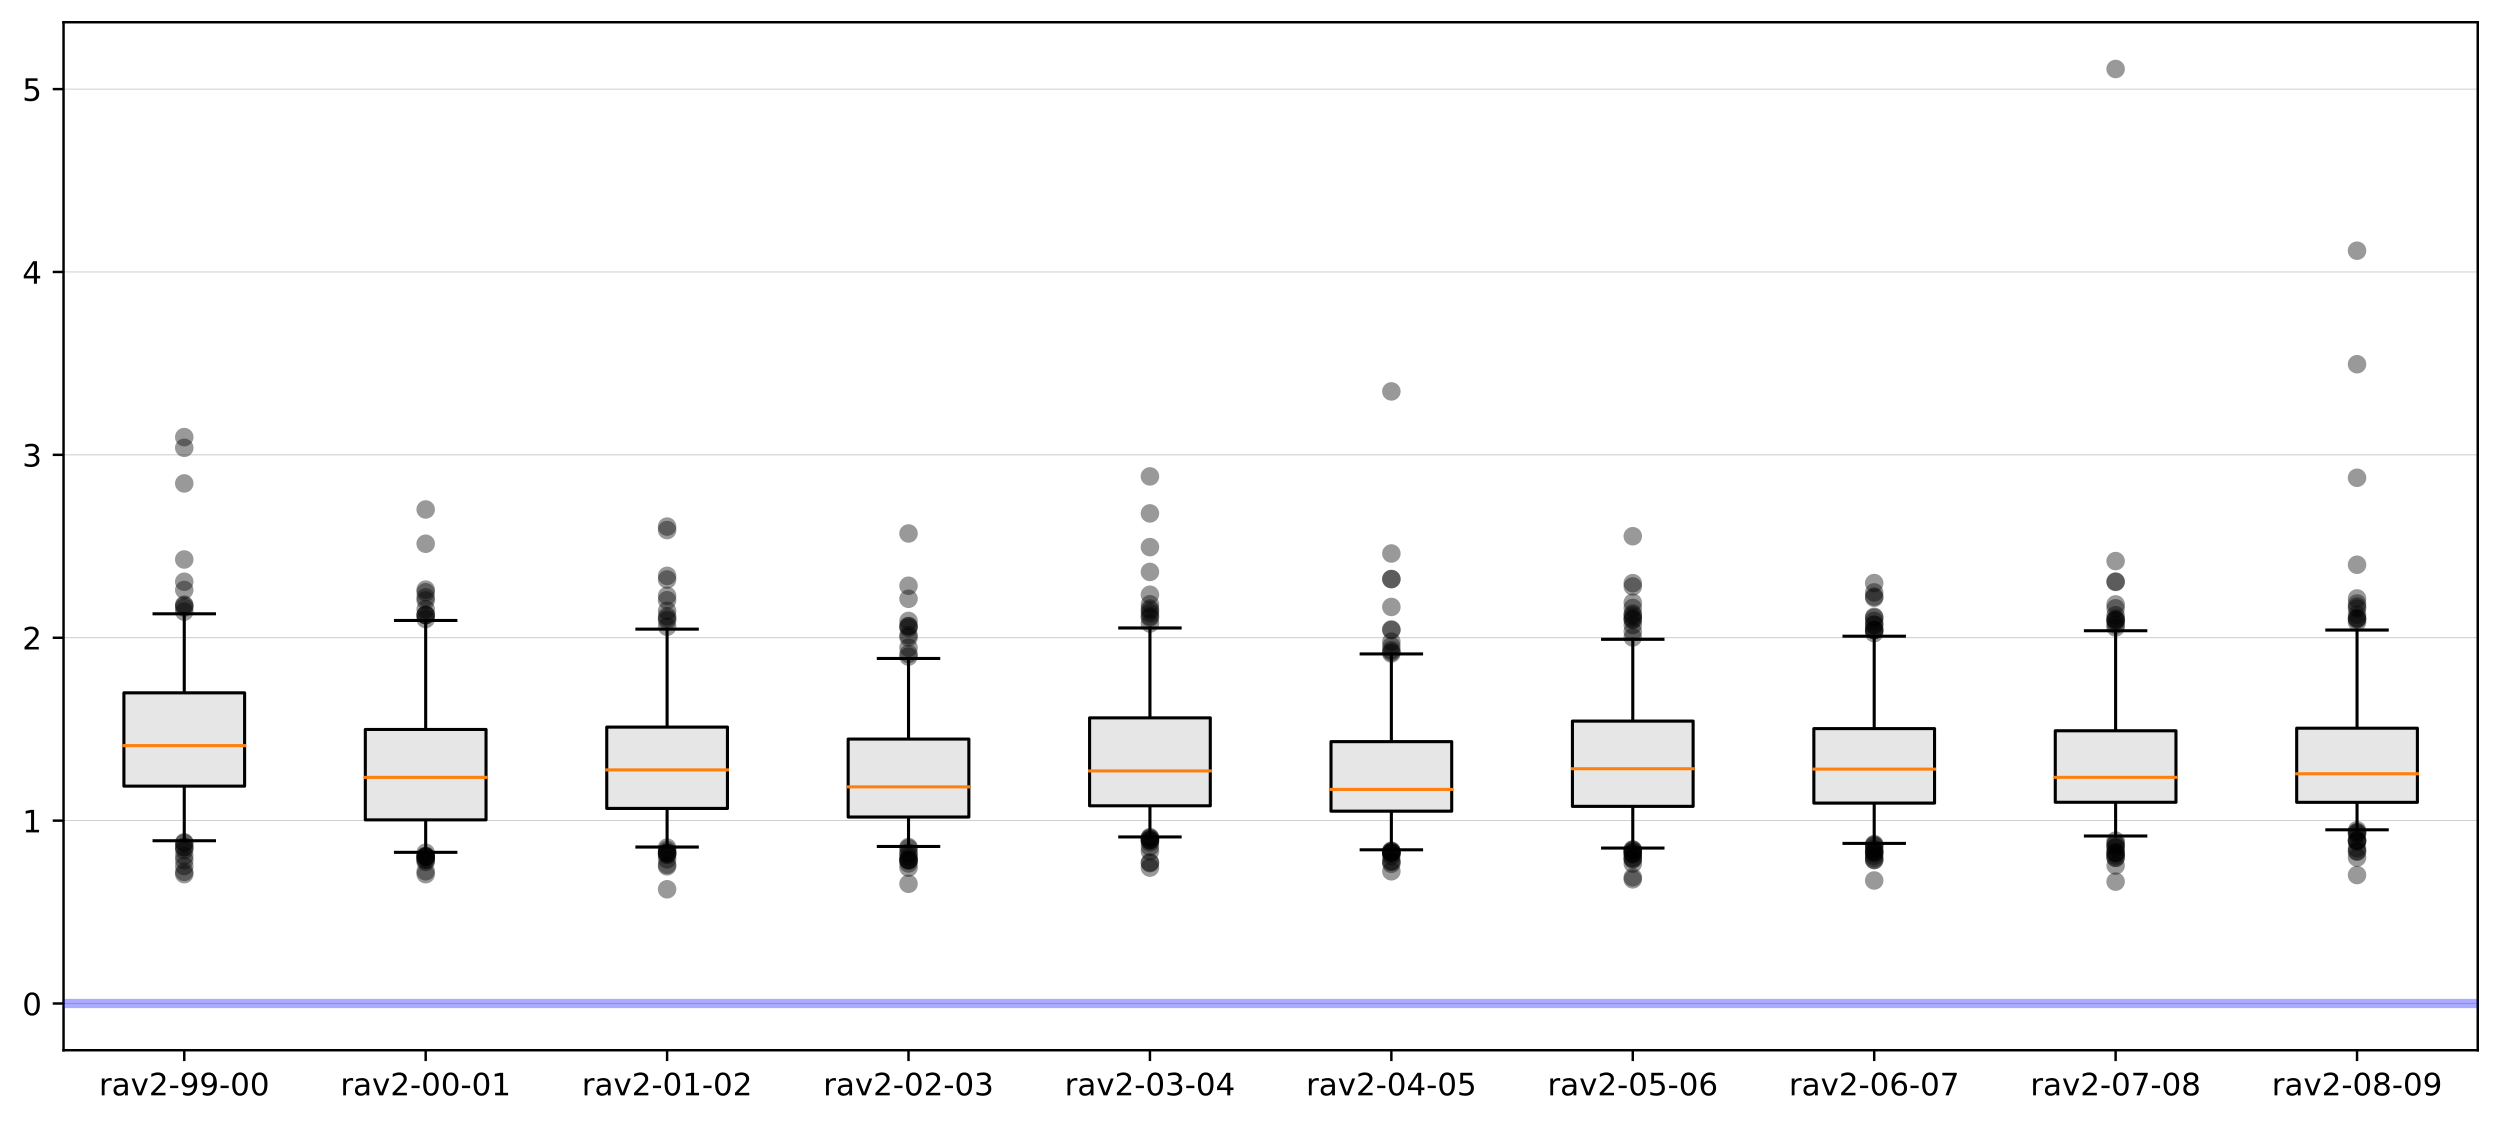 <?xml version="1.0" encoding="utf-8" standalone="no"?>
<!DOCTYPE svg PUBLIC "-//W3C//DTD SVG 1.1//EN"
  "http://www.w3.org/Graphics/SVG/1.1/DTD/svg11.dtd">
<!-- Created with matplotlib (https://matplotlib.org/) -->
<svg height="363.718pt" version="1.1" viewBox="0 0 808.962 363.718" width="808.962pt" xmlns="http://www.w3.org/2000/svg" xmlns:xlink="http://www.w3.org/1999/xlink">
 <defs>
  <style type="text/css">
*{stroke-linecap:butt;stroke-linejoin:round;}
  </style>
 </defs>
 <g id="figure_1">
  <g id="patch_1">
   <path d="M 0 363.718 
L 808.962 363.718 
L 808.962 0 
L 0 0 
z
" style="fill:#ffffff;"/>
  </g>
  <g id="axes_1">
   <g id="patch_2">
    <path d="M 20.562 339.84 
L 801.763 339.84 
L 801.763 7.2 
L 20.562 7.2 
z
" style="fill:#ffffff;"/>
   </g>
   <g id="matplotlib.axis_1">
    <g id="xtick_1">
     <g id="line2d_1">
      <defs>
       <path d="M 0 0 
L 0 3.5 
" id="md079bf9a43" style="stroke:#000000;stroke-width:0.8;"/>
      </defs>
      <g>
       <use style="stroke:#000000;stroke-width:0.8;" x="59.623" xlink:href="#md079bf9a43" y="339.84"/>
      </g>
     </g>
     <g id="text_1">
      <!-- rav2-99-00 -->
      <defs>
       <path d="M 41.109 46.297 
Q 39.594 47.172 37.812 47.578 
Q 36.031 48 33.891 48 
Q 26.266 48 22.188 43.047 
Q 18.109 38.094 18.109 28.812 
L 18.109 0 
L 9.078 0 
L 9.078 54.688 
L 18.109 54.688 
L 18.109 46.188 
Q 20.953 51.172 25.484 53.578 
Q 30.031 56 36.531 56 
Q 37.453 56 38.578 55.875 
Q 39.703 55.766 41.062 55.516 
z
" id="DejaVuSans-114"/>
       <path d="M 34.281 27.484 
Q 23.391 27.484 19.188 25 
Q 14.984 22.516 14.984 16.5 
Q 14.984 11.719 18.141 8.906 
Q 21.297 6.109 26.703 6.109 
Q 34.188 6.109 38.703 11.406 
Q 43.219 16.703 43.219 25.484 
L 43.219 27.484 
z
M 52.203 31.203 
L 52.203 0 
L 43.219 0 
L 43.219 8.297 
Q 40.141 3.328 35.547 0.953 
Q 30.953 -1.422 24.312 -1.422 
Q 15.922 -1.422 10.953 3.297 
Q 6 8.016 6 15.922 
Q 6 25.141 12.172 29.828 
Q 18.359 34.516 30.609 34.516 
L 43.219 34.516 
L 43.219 35.406 
Q 43.219 41.609 39.141 45 
Q 35.062 48.391 27.688 48.391 
Q 23 48.391 18.547 47.266 
Q 14.109 46.141 10.016 43.891 
L 10.016 52.203 
Q 14.938 54.109 19.578 55.047 
Q 24.219 56 28.609 56 
Q 40.484 56 46.344 49.844 
Q 52.203 43.703 52.203 31.203 
z
" id="DejaVuSans-97"/>
       <path d="M 2.984 54.688 
L 12.5 54.688 
L 29.594 8.797 
L 46.688 54.688 
L 56.203 54.688 
L 35.688 0 
L 23.484 0 
z
" id="DejaVuSans-118"/>
       <path d="M 19.188 8.297 
L 53.609 8.297 
L 53.609 0 
L 7.328 0 
L 7.328 8.297 
Q 12.938 14.109 22.625 23.891 
Q 32.328 33.688 34.812 36.531 
Q 39.547 41.844 41.422 45.531 
Q 43.312 49.219 43.312 52.781 
Q 43.312 58.594 39.234 62.25 
Q 35.156 65.922 28.609 65.922 
Q 23.969 65.922 18.812 64.312 
Q 13.672 62.703 7.812 59.422 
L 7.812 69.391 
Q 13.766 71.781 18.938 73 
Q 24.125 74.219 28.422 74.219 
Q 39.75 74.219 46.484 68.547 
Q 53.219 62.891 53.219 53.422 
Q 53.219 48.922 51.531 44.891 
Q 49.859 40.875 45.406 35.406 
Q 44.188 33.984 37.641 27.219 
Q 31.109 20.453 19.188 8.297 
z
" id="DejaVuSans-50"/>
       <path d="M 4.891 31.391 
L 31.203 31.391 
L 31.203 23.391 
L 4.891 23.391 
z
" id="DejaVuSans-45"/>
       <path d="M 10.984 1.516 
L 10.984 10.5 
Q 14.703 8.734 18.5 7.812 
Q 22.312 6.891 25.984 6.891 
Q 35.75 6.891 40.891 13.453 
Q 46.047 20.016 46.781 33.406 
Q 43.953 29.203 39.594 26.953 
Q 35.25 24.703 29.984 24.703 
Q 19.047 24.703 12.672 31.312 
Q 6.297 37.938 6.297 49.422 
Q 6.297 60.641 12.938 67.422 
Q 19.578 74.219 30.609 74.219 
Q 43.266 74.219 49.922 64.516 
Q 56.594 54.828 56.594 36.375 
Q 56.594 19.141 48.406 8.859 
Q 40.234 -1.422 26.422 -1.422 
Q 22.703 -1.422 18.891 -0.688 
Q 15.094 0.047 10.984 1.516 
z
M 30.609 32.422 
Q 37.25 32.422 41.125 36.953 
Q 45.016 41.5 45.016 49.422 
Q 45.016 57.281 41.125 61.844 
Q 37.25 66.406 30.609 66.406 
Q 23.969 66.406 20.094 61.844 
Q 16.219 57.281 16.219 49.422 
Q 16.219 41.5 20.094 36.953 
Q 23.969 32.422 30.609 32.422 
z
" id="DejaVuSans-57"/>
       <path d="M 31.781 66.406 
Q 24.172 66.406 20.328 58.906 
Q 16.5 51.422 16.5 36.375 
Q 16.5 21.391 20.328 13.891 
Q 24.172 6.391 31.781 6.391 
Q 39.453 6.391 43.281 13.891 
Q 47.125 21.391 47.125 36.375 
Q 47.125 51.422 43.281 58.906 
Q 39.453 66.406 31.781 66.406 
z
M 31.781 74.219 
Q 44.047 74.219 50.516 64.516 
Q 56.984 54.828 56.984 36.375 
Q 56.984 17.969 50.516 8.266 
Q 44.047 -1.422 31.781 -1.422 
Q 19.531 -1.422 13.062 8.266 
Q 6.594 17.969 6.594 36.375 
Q 6.594 54.828 13.062 64.516 
Q 19.531 74.219 31.781 74.219 
z
" id="DejaVuSans-48"/>
      </defs>
      <g transform="translate(32.03 354.438)scale(0.1 -0.1)">
       <use xlink:href="#DejaVuSans-114"/>
       <use x="41.113" xlink:href="#DejaVuSans-97"/>
       <use x="102.393" xlink:href="#DejaVuSans-118"/>
       <use x="161.572" xlink:href="#DejaVuSans-50"/>
       <use x="225.195" xlink:href="#DejaVuSans-45"/>
       <use x="261.279" xlink:href="#DejaVuSans-57"/>
       <use x="324.902" xlink:href="#DejaVuSans-57"/>
       <use x="388.525" xlink:href="#DejaVuSans-45"/>
       <use x="424.609" xlink:href="#DejaVuSans-48"/>
       <use x="488.232" xlink:href="#DejaVuSans-48"/>
      </g>
     </g>
    </g>
    <g id="xtick_2">
     <g id="line2d_2">
      <g>
       <use style="stroke:#000000;stroke-width:0.8;" x="137.743" xlink:href="#md079bf9a43" y="339.84"/>
      </g>
     </g>
     <g id="text_2">
      <!-- rav2-00-01 -->
      <defs>
       <path d="M 12.406 8.297 
L 28.516 8.297 
L 28.516 63.922 
L 10.984 60.406 
L 10.984 69.391 
L 28.422 72.906 
L 38.281 72.906 
L 38.281 8.297 
L 54.391 8.297 
L 54.391 0 
L 12.406 0 
z
" id="DejaVuSans-49"/>
      </defs>
      <g transform="translate(110.15 354.438)scale(0.1 -0.1)">
       <use xlink:href="#DejaVuSans-114"/>
       <use x="41.113" xlink:href="#DejaVuSans-97"/>
       <use x="102.393" xlink:href="#DejaVuSans-118"/>
       <use x="161.572" xlink:href="#DejaVuSans-50"/>
       <use x="225.195" xlink:href="#DejaVuSans-45"/>
       <use x="261.279" xlink:href="#DejaVuSans-48"/>
       <use x="324.902" xlink:href="#DejaVuSans-48"/>
       <use x="388.525" xlink:href="#DejaVuSans-45"/>
       <use x="424.609" xlink:href="#DejaVuSans-48"/>
       <use x="488.232" xlink:href="#DejaVuSans-49"/>
      </g>
     </g>
    </g>
    <g id="xtick_3">
     <g id="line2d_3">
      <g>
       <use style="stroke:#000000;stroke-width:0.8;" x="215.863" xlink:href="#md079bf9a43" y="339.84"/>
      </g>
     </g>
     <g id="text_3">
      <!-- rav2-01-02 -->
      <g transform="translate(188.27 354.438)scale(0.1 -0.1)">
       <use xlink:href="#DejaVuSans-114"/>
       <use x="41.113" xlink:href="#DejaVuSans-97"/>
       <use x="102.393" xlink:href="#DejaVuSans-118"/>
       <use x="161.572" xlink:href="#DejaVuSans-50"/>
       <use x="225.195" xlink:href="#DejaVuSans-45"/>
       <use x="261.279" xlink:href="#DejaVuSans-48"/>
       <use x="324.902" xlink:href="#DejaVuSans-49"/>
       <use x="388.525" xlink:href="#DejaVuSans-45"/>
       <use x="424.609" xlink:href="#DejaVuSans-48"/>
       <use x="488.232" xlink:href="#DejaVuSans-50"/>
      </g>
     </g>
    </g>
    <g id="xtick_4">
     <g id="line2d_4">
      <g>
       <use style="stroke:#000000;stroke-width:0.8;" x="293.983" xlink:href="#md079bf9a43" y="339.84"/>
      </g>
     </g>
     <g id="text_4">
      <!-- rav2-02-03 -->
      <defs>
       <path d="M 40.578 39.312 
Q 47.656 37.797 51.625 33 
Q 55.609 28.219 55.609 21.188 
Q 55.609 10.406 48.188 4.484 
Q 40.766 -1.422 27.094 -1.422 
Q 22.516 -1.422 17.656 -0.516 
Q 12.797 0.391 7.625 2.203 
L 7.625 11.719 
Q 11.719 9.328 16.594 8.109 
Q 21.484 6.891 26.812 6.891 
Q 36.078 6.891 40.938 10.547 
Q 45.797 14.203 45.797 21.188 
Q 45.797 27.641 41.281 31.266 
Q 36.766 34.906 28.719 34.906 
L 20.219 34.906 
L 20.219 43.016 
L 29.109 43.016 
Q 36.375 43.016 40.234 45.922 
Q 44.094 48.828 44.094 54.297 
Q 44.094 59.906 40.109 62.906 
Q 36.141 65.922 28.719 65.922 
Q 24.656 65.922 20.016 65.031 
Q 15.375 64.156 9.812 62.312 
L 9.812 71.094 
Q 15.438 72.656 20.344 73.438 
Q 25.25 74.219 29.594 74.219 
Q 40.828 74.219 47.359 69.109 
Q 53.906 64.016 53.906 55.328 
Q 53.906 49.266 50.438 45.094 
Q 46.969 40.922 40.578 39.312 
z
" id="DejaVuSans-51"/>
      </defs>
      <g transform="translate(266.39 354.438)scale(0.1 -0.1)">
       <use xlink:href="#DejaVuSans-114"/>
       <use x="41.113" xlink:href="#DejaVuSans-97"/>
       <use x="102.393" xlink:href="#DejaVuSans-118"/>
       <use x="161.572" xlink:href="#DejaVuSans-50"/>
       <use x="225.195" xlink:href="#DejaVuSans-45"/>
       <use x="261.279" xlink:href="#DejaVuSans-48"/>
       <use x="324.902" xlink:href="#DejaVuSans-50"/>
       <use x="388.525" xlink:href="#DejaVuSans-45"/>
       <use x="424.609" xlink:href="#DejaVuSans-48"/>
       <use x="488.232" xlink:href="#DejaVuSans-51"/>
      </g>
     </g>
    </g>
    <g id="xtick_5">
     <g id="line2d_5">
      <g>
       <use style="stroke:#000000;stroke-width:0.8;" x="372.103" xlink:href="#md079bf9a43" y="339.84"/>
      </g>
     </g>
     <g id="text_5">
      <!-- rav2-03-04 -->
      <defs>
       <path d="M 37.797 64.312 
L 12.891 25.391 
L 37.797 25.391 
z
M 35.203 72.906 
L 47.609 72.906 
L 47.609 25.391 
L 58.016 25.391 
L 58.016 17.188 
L 47.609 17.188 
L 47.609 0 
L 37.797 0 
L 37.797 17.188 
L 4.891 17.188 
L 4.891 26.703 
z
" id="DejaVuSans-52"/>
      </defs>
      <g transform="translate(344.51 354.438)scale(0.1 -0.1)">
       <use xlink:href="#DejaVuSans-114"/>
       <use x="41.113" xlink:href="#DejaVuSans-97"/>
       <use x="102.393" xlink:href="#DejaVuSans-118"/>
       <use x="161.572" xlink:href="#DejaVuSans-50"/>
       <use x="225.195" xlink:href="#DejaVuSans-45"/>
       <use x="261.279" xlink:href="#DejaVuSans-48"/>
       <use x="324.902" xlink:href="#DejaVuSans-51"/>
       <use x="388.525" xlink:href="#DejaVuSans-45"/>
       <use x="424.609" xlink:href="#DejaVuSans-48"/>
       <use x="488.232" xlink:href="#DejaVuSans-52"/>
      </g>
     </g>
    </g>
    <g id="xtick_6">
     <g id="line2d_6">
      <g>
       <use style="stroke:#000000;stroke-width:0.8;" x="450.223" xlink:href="#md079bf9a43" y="339.84"/>
      </g>
     </g>
     <g id="text_6">
      <!-- rav2-04-05 -->
      <defs>
       <path d="M 10.797 72.906 
L 49.516 72.906 
L 49.516 64.594 
L 19.828 64.594 
L 19.828 46.734 
Q 21.969 47.469 24.109 47.828 
Q 26.266 48.188 28.422 48.188 
Q 40.625 48.188 47.75 41.5 
Q 54.891 34.812 54.891 23.391 
Q 54.891 11.625 47.562 5.094 
Q 40.234 -1.422 26.906 -1.422 
Q 22.312 -1.422 17.547 -0.641 
Q 12.797 0.141 7.719 1.703 
L 7.719 11.625 
Q 12.109 9.234 16.797 8.062 
Q 21.484 6.891 26.703 6.891 
Q 35.156 6.891 40.078 11.328 
Q 45.016 15.766 45.016 23.391 
Q 45.016 31 40.078 35.438 
Q 35.156 39.891 26.703 39.891 
Q 22.75 39.891 18.812 39.016 
Q 14.891 38.141 10.797 36.281 
z
" id="DejaVuSans-53"/>
      </defs>
      <g transform="translate(422.63 354.438)scale(0.1 -0.1)">
       <use xlink:href="#DejaVuSans-114"/>
       <use x="41.113" xlink:href="#DejaVuSans-97"/>
       <use x="102.393" xlink:href="#DejaVuSans-118"/>
       <use x="161.572" xlink:href="#DejaVuSans-50"/>
       <use x="225.195" xlink:href="#DejaVuSans-45"/>
       <use x="261.279" xlink:href="#DejaVuSans-48"/>
       <use x="324.902" xlink:href="#DejaVuSans-52"/>
       <use x="388.525" xlink:href="#DejaVuSans-45"/>
       <use x="424.609" xlink:href="#DejaVuSans-48"/>
       <use x="488.232" xlink:href="#DejaVuSans-53"/>
      </g>
     </g>
    </g>
    <g id="xtick_7">
     <g id="line2d_7">
      <g>
       <use style="stroke:#000000;stroke-width:0.8;" x="528.342" xlink:href="#md079bf9a43" y="339.84"/>
      </g>
     </g>
     <g id="text_7">
      <!-- rav2-05-06 -->
      <defs>
       <path d="M 33.016 40.375 
Q 26.375 40.375 22.484 35.828 
Q 18.609 31.297 18.609 23.391 
Q 18.609 15.531 22.484 10.953 
Q 26.375 6.391 33.016 6.391 
Q 39.656 6.391 43.531 10.953 
Q 47.406 15.531 47.406 23.391 
Q 47.406 31.297 43.531 35.828 
Q 39.656 40.375 33.016 40.375 
z
M 52.594 71.297 
L 52.594 62.312 
Q 48.875 64.062 45.094 64.984 
Q 41.312 65.922 37.594 65.922 
Q 27.828 65.922 22.672 59.328 
Q 17.531 52.734 16.797 39.406 
Q 19.672 43.656 24.016 45.922 
Q 28.375 48.188 33.594 48.188 
Q 44.578 48.188 50.953 41.516 
Q 57.328 34.859 57.328 23.391 
Q 57.328 12.156 50.688 5.359 
Q 44.047 -1.422 33.016 -1.422 
Q 20.359 -1.422 13.672 8.266 
Q 6.984 17.969 6.984 36.375 
Q 6.984 53.656 15.188 63.938 
Q 23.391 74.219 37.203 74.219 
Q 40.922 74.219 44.703 73.484 
Q 48.484 72.75 52.594 71.297 
z
" id="DejaVuSans-54"/>
      </defs>
      <g transform="translate(500.75 354.438)scale(0.1 -0.1)">
       <use xlink:href="#DejaVuSans-114"/>
       <use x="41.113" xlink:href="#DejaVuSans-97"/>
       <use x="102.393" xlink:href="#DejaVuSans-118"/>
       <use x="161.572" xlink:href="#DejaVuSans-50"/>
       <use x="225.195" xlink:href="#DejaVuSans-45"/>
       <use x="261.279" xlink:href="#DejaVuSans-48"/>
       <use x="324.902" xlink:href="#DejaVuSans-53"/>
       <use x="388.525" xlink:href="#DejaVuSans-45"/>
       <use x="424.609" xlink:href="#DejaVuSans-48"/>
       <use x="488.232" xlink:href="#DejaVuSans-54"/>
      </g>
     </g>
    </g>
    <g id="xtick_8">
     <g id="line2d_8">
      <g>
       <use style="stroke:#000000;stroke-width:0.8;" x="606.462" xlink:href="#md079bf9a43" y="339.84"/>
      </g>
     </g>
     <g id="text_8">
      <!-- rav2-06-07 -->
      <defs>
       <path d="M 8.203 72.906 
L 55.078 72.906 
L 55.078 68.703 
L 28.609 0 
L 18.312 0 
L 43.219 64.594 
L 8.203 64.594 
z
" id="DejaVuSans-55"/>
      </defs>
      <g transform="translate(578.87 354.438)scale(0.1 -0.1)">
       <use xlink:href="#DejaVuSans-114"/>
       <use x="41.113" xlink:href="#DejaVuSans-97"/>
       <use x="102.393" xlink:href="#DejaVuSans-118"/>
       <use x="161.572" xlink:href="#DejaVuSans-50"/>
       <use x="225.195" xlink:href="#DejaVuSans-45"/>
       <use x="261.279" xlink:href="#DejaVuSans-48"/>
       <use x="324.902" xlink:href="#DejaVuSans-54"/>
       <use x="388.525" xlink:href="#DejaVuSans-45"/>
       <use x="424.609" xlink:href="#DejaVuSans-48"/>
       <use x="488.232" xlink:href="#DejaVuSans-55"/>
      </g>
     </g>
    </g>
    <g id="xtick_9">
     <g id="line2d_9">
      <g>
       <use style="stroke:#000000;stroke-width:0.8;" x="684.582" xlink:href="#md079bf9a43" y="339.84"/>
      </g>
     </g>
     <g id="text_9">
      <!-- rav2-07-08 -->
      <defs>
       <path d="M 31.781 34.625 
Q 24.75 34.625 20.719 30.859 
Q 16.703 27.094 16.703 20.516 
Q 16.703 13.922 20.719 10.156 
Q 24.75 6.391 31.781 6.391 
Q 38.812 6.391 42.859 10.172 
Q 46.922 13.969 46.922 20.516 
Q 46.922 27.094 42.891 30.859 
Q 38.875 34.625 31.781 34.625 
z
M 21.922 38.812 
Q 15.578 40.375 12.031 44.719 
Q 8.5 49.078 8.5 55.328 
Q 8.5 64.062 14.719 69.141 
Q 20.953 74.219 31.781 74.219 
Q 42.672 74.219 48.875 69.141 
Q 55.078 64.062 55.078 55.328 
Q 55.078 49.078 51.531 44.719 
Q 48 40.375 41.703 38.812 
Q 48.828 37.156 52.797 32.312 
Q 56.781 27.484 56.781 20.516 
Q 56.781 9.906 50.312 4.234 
Q 43.844 -1.422 31.781 -1.422 
Q 19.734 -1.422 13.25 4.234 
Q 6.781 9.906 6.781 20.516 
Q 6.781 27.484 10.781 32.312 
Q 14.797 37.156 21.922 38.812 
z
M 18.312 54.391 
Q 18.312 48.734 21.844 45.562 
Q 25.391 42.391 31.781 42.391 
Q 38.141 42.391 41.719 45.562 
Q 45.312 48.734 45.312 54.391 
Q 45.312 60.062 41.719 63.234 
Q 38.141 66.406 31.781 66.406 
Q 25.391 66.406 21.844 63.234 
Q 18.312 60.062 18.312 54.391 
z
" id="DejaVuSans-56"/>
      </defs>
      <g transform="translate(656.99 354.438)scale(0.1 -0.1)">
       <use xlink:href="#DejaVuSans-114"/>
       <use x="41.113" xlink:href="#DejaVuSans-97"/>
       <use x="102.393" xlink:href="#DejaVuSans-118"/>
       <use x="161.572" xlink:href="#DejaVuSans-50"/>
       <use x="225.195" xlink:href="#DejaVuSans-45"/>
       <use x="261.279" xlink:href="#DejaVuSans-48"/>
       <use x="324.902" xlink:href="#DejaVuSans-55"/>
       <use x="388.525" xlink:href="#DejaVuSans-45"/>
       <use x="424.609" xlink:href="#DejaVuSans-48"/>
       <use x="488.232" xlink:href="#DejaVuSans-56"/>
      </g>
     </g>
    </g>
    <g id="xtick_10">
     <g id="line2d_10">
      <g>
       <use style="stroke:#000000;stroke-width:0.8;" x="762.702" xlink:href="#md079bf9a43" y="339.84"/>
      </g>
     </g>
     <g id="text_10">
      <!-- rav2-08-09 -->
      <g transform="translate(735.11 354.438)scale(0.1 -0.1)">
       <use xlink:href="#DejaVuSans-114"/>
       <use x="41.113" xlink:href="#DejaVuSans-97"/>
       <use x="102.393" xlink:href="#DejaVuSans-118"/>
       <use x="161.572" xlink:href="#DejaVuSans-50"/>
       <use x="225.195" xlink:href="#DejaVuSans-45"/>
       <use x="261.279" xlink:href="#DejaVuSans-48"/>
       <use x="324.902" xlink:href="#DejaVuSans-56"/>
       <use x="388.525" xlink:href="#DejaVuSans-45"/>
       <use x="424.609" xlink:href="#DejaVuSans-48"/>
       <use x="488.232" xlink:href="#DejaVuSans-57"/>
      </g>
     </g>
    </g>
   </g>
   <g id="matplotlib.axis_2">
    <g id="ytick_1">
     <g id="line2d_11">
      <path clip-path="url(#p0980542f2b)" d="M 20.562 324.72 
L 801.763 324.72 
" style="fill:none;stroke:#bfbfbf;stroke-linecap:square;stroke-width:0.25;"/>
     </g>
     <g id="line2d_12">
      <defs>
       <path d="M 0 0 
L -3.5 0 
" id="m15a8dc7030" style="stroke:#000000;stroke-width:0.8;"/>
      </defs>
      <g>
       <use style="stroke:#000000;stroke-width:0.8;" x="20.562" xlink:href="#m15a8dc7030" y="324.72"/>
      </g>
     </g>
     <g id="text_11">
      <!-- 0 -->
      <g transform="translate(7.2 328.519)scale(0.1 -0.1)">
       <use xlink:href="#DejaVuSans-48"/>
      </g>
     </g>
    </g>
    <g id="ytick_2">
     <g id="line2d_13">
      <path clip-path="url(#p0980542f2b)" d="M 20.562 265.542 
L 801.763 265.542 
" style="fill:none;stroke:#bfbfbf;stroke-linecap:square;stroke-width:0.25;"/>
     </g>
     <g id="line2d_14">
      <g>
       <use style="stroke:#000000;stroke-width:0.8;" x="20.562" xlink:href="#m15a8dc7030" y="265.542"/>
      </g>
     </g>
     <g id="text_12">
      <!-- 1 -->
      <g transform="translate(7.2 269.341)scale(0.1 -0.1)">
       <use xlink:href="#DejaVuSans-49"/>
      </g>
     </g>
    </g>
    <g id="ytick_3">
     <g id="line2d_15">
      <path clip-path="url(#p0980542f2b)" d="M 20.562 206.364 
L 801.763 206.364 
" style="fill:none;stroke:#bfbfbf;stroke-linecap:square;stroke-width:0.25;"/>
     </g>
     <g id="line2d_16">
      <g>
       <use style="stroke:#000000;stroke-width:0.8;" x="20.562" xlink:href="#m15a8dc7030" y="206.364"/>
      </g>
     </g>
     <g id="text_13">
      <!-- 2 -->
      <g transform="translate(7.2 210.163)scale(0.1 -0.1)">
       <use xlink:href="#DejaVuSans-50"/>
      </g>
     </g>
    </g>
    <g id="ytick_4">
     <g id="line2d_17">
      <path clip-path="url(#p0980542f2b)" d="M 20.562 147.186 
L 801.763 147.186 
" style="fill:none;stroke:#bfbfbf;stroke-linecap:square;stroke-width:0.25;"/>
     </g>
     <g id="line2d_18">
      <g>
       <use style="stroke:#000000;stroke-width:0.8;" x="20.562" xlink:href="#m15a8dc7030" y="147.186"/>
      </g>
     </g>
     <g id="text_14">
      <!-- 3 -->
      <g transform="translate(7.2 150.985)scale(0.1 -0.1)">
       <use xlink:href="#DejaVuSans-51"/>
      </g>
     </g>
    </g>
    <g id="ytick_5">
     <g id="line2d_19">
      <path clip-path="url(#p0980542f2b)" d="M 20.562 88.008 
L 801.763 88.008 
" style="fill:none;stroke:#bfbfbf;stroke-linecap:square;stroke-width:0.25;"/>
     </g>
     <g id="line2d_20">
      <g>
       <use style="stroke:#000000;stroke-width:0.8;" x="20.562" xlink:href="#m15a8dc7030" y="88.008"/>
      </g>
     </g>
     <g id="text_15">
      <!-- 4 -->
      <g transform="translate(7.2 91.807)scale(0.1 -0.1)">
       <use xlink:href="#DejaVuSans-52"/>
      </g>
     </g>
    </g>
    <g id="ytick_6">
     <g id="line2d_21">
      <path clip-path="url(#p0980542f2b)" d="M 20.562 28.83 
L 801.763 28.83 
" style="fill:none;stroke:#bfbfbf;stroke-linecap:square;stroke-width:0.25;"/>
     </g>
     <g id="line2d_22">
      <g>
       <use style="stroke:#000000;stroke-width:0.8;" x="20.562" xlink:href="#m15a8dc7030" y="28.83"/>
      </g>
     </g>
     <g id="text_16">
      <!-- 5 -->
      <g transform="translate(7.2 32.629)scale(0.1 -0.1)">
       <use xlink:href="#DejaVuSans-53"/>
      </g>
     </g>
    </g>
   </g>
   <g id="patch_3">
    <path d="M 20.562 339.84 
L 20.562 7.2 
" style="fill:none;stroke:#000000;stroke-linecap:square;stroke-linejoin:miter;stroke-width:0.8;"/>
   </g>
   <g id="patch_4">
    <path d="M 801.763 339.84 
L 801.763 7.2 
" style="fill:none;stroke:#000000;stroke-linecap:square;stroke-linejoin:miter;stroke-width:0.8;"/>
   </g>
   <g id="patch_5">
    <path d="M 20.562 339.84 
L 801.763 339.84 
" style="fill:none;stroke:#000000;stroke-linecap:square;stroke-linejoin:miter;stroke-width:0.8;"/>
   </g>
   <g id="patch_6">
    <path d="M 20.562 7.2 
L 801.763 7.2 
" style="fill:none;stroke:#000000;stroke-linecap:square;stroke-linejoin:miter;stroke-width:0.8;"/>
   </g>
   <g id="line2d_23">
    <path clip-path="url(#p0980542f2b)" d="M 20.562 324.72 
L 801.763 324.72 
" style="fill:none;stroke:#0000ff;stroke-linecap:square;stroke-opacity:0.333;stroke-width:3;"/>
   </g>
   <g id="line2d_24">
    <path clip-path="url(#p0980542f2b)" d="M 59.623 254.385 
L 59.623 272.046 
" style="fill:none;stroke:#000000;stroke-linecap:square;"/>
   </g>
   <g id="line2d_25">
    <path clip-path="url(#p0980542f2b)" d="M 59.623 224.194 
L 59.623 198.617 
" style="fill:none;stroke:#000000;stroke-linecap:square;"/>
   </g>
   <g id="line2d_26">
    <path clip-path="url(#p0980542f2b)" d="M 49.858 272.046 
L 69.388 272.046 
" style="fill:none;stroke:#000000;stroke-linecap:square;"/>
   </g>
   <g id="line2d_27">
    <path clip-path="url(#p0980542f2b)" d="M 49.858 198.617 
L 69.388 198.617 
" style="fill:none;stroke:#000000;stroke-linecap:square;"/>
   </g>
   <g id="line2d_28">
    <defs>
     <path d="M 0 3 
C 0.796 3 1.559 2.684 2.121 2.121 
C 2.684 1.559 3 0.796 3 0 
C 3 -0.796 2.684 -1.559 2.121 -2.121 
C 1.559 -2.684 0.796 -3 0 -3 
C -0.796 -3 -1.559 -2.684 -2.121 -2.121 
C -2.684 -1.559 -3 -0.796 -3 0 
C -3 0.796 -2.684 1.559 -2.121 2.121 
C -1.559 2.684 -0.796 3 0 3 
z
" id="mafde37507b" style="stroke:#000000;stroke-opacity:0;"/>
    </defs>
    <g clip-path="url(#p0980542f2b)">
     <use style="fill-opacity:0.4;stroke:#000000;stroke-opacity:0;" x="59.623" xlink:href="#mafde37507b" y="272.555"/>
     <use style="fill-opacity:0.4;stroke:#000000;stroke-opacity:0;" x="59.623" xlink:href="#mafde37507b" y="278.354"/>
     <use style="fill-opacity:0.4;stroke:#000000;stroke-opacity:0;" x="59.623" xlink:href="#mafde37507b" y="280.23"/>
     <use style="fill-opacity:0.4;stroke:#000000;stroke-opacity:0;" x="59.623" xlink:href="#mafde37507b" y="282.135"/>
     <use style="fill-opacity:0.4;stroke:#000000;stroke-opacity:0;" x="59.623" xlink:href="#mafde37507b" y="274.046"/>
     <use style="fill-opacity:0.4;stroke:#000000;stroke-opacity:0;" x="59.623" xlink:href="#mafde37507b" y="272.791"/>
     <use style="fill-opacity:0.4;stroke:#000000;stroke-opacity:0;" x="59.623" xlink:href="#mafde37507b" y="275.117"/>
     <use style="fill-opacity:0.4;stroke:#000000;stroke-opacity:0;" x="59.623" xlink:href="#mafde37507b" y="276.993"/>
     <use style="fill-opacity:0.4;stroke:#000000;stroke-opacity:0;" x="59.623" xlink:href="#mafde37507b" y="274.259"/>
     <use style="fill-opacity:0.4;stroke:#000000;stroke-opacity:0;" x="59.623" xlink:href="#mafde37507b" y="282.869"/>
     <use style="fill-opacity:0.4;stroke:#000000;stroke-opacity:0;" x="59.623" xlink:href="#mafde37507b" y="196.558"/>
     <use style="fill-opacity:0.4;stroke:#000000;stroke-opacity:0;" x="59.623" xlink:href="#mafde37507b" y="195.972"/>
     <use style="fill-opacity:0.4;stroke:#000000;stroke-opacity:0;" x="59.623" xlink:href="#mafde37507b" y="144.901"/>
     <use style="fill-opacity:0.4;stroke:#000000;stroke-opacity:0;" x="59.623" xlink:href="#mafde37507b" y="190.907"/>
     <use style="fill-opacity:0.4;stroke:#000000;stroke-opacity:0;" x="59.623" xlink:href="#mafde37507b" y="188.244"/>
     <use style="fill-opacity:0.4;stroke:#000000;stroke-opacity:0;" x="59.623" xlink:href="#mafde37507b" y="195.676"/>
     <use style="fill-opacity:0.4;stroke:#000000;stroke-opacity:0;" x="59.623" xlink:href="#mafde37507b" y="181.042"/>
     <use style="fill-opacity:0.4;stroke:#000000;stroke-opacity:0;" x="59.623" xlink:href="#mafde37507b" y="141.44"/>
     <use style="fill-opacity:0.4;stroke:#000000;stroke-opacity:0;" x="59.623" xlink:href="#mafde37507b" y="156.429"/>
     <use style="fill-opacity:0.4;stroke:#000000;stroke-opacity:0;" x="59.623" xlink:href="#mafde37507b" y="197.925"/>
    </g>
   </g>
   <g id="line2d_29">
    <path clip-path="url(#p0980542f2b)" d="M 137.743 265.293 
L 137.743 275.803 
" style="fill:none;stroke:#000000;stroke-linecap:square;"/>
   </g>
   <g id="line2d_30">
    <path clip-path="url(#p0980542f2b)" d="M 137.743 236.042 
L 137.743 200.777 
" style="fill:none;stroke:#000000;stroke-linecap:square;"/>
   </g>
   <g id="line2d_31">
    <path clip-path="url(#p0980542f2b)" d="M 127.978 275.803 
L 147.507 275.803 
" style="fill:none;stroke:#000000;stroke-linecap:square;"/>
   </g>
   <g id="line2d_32">
    <path clip-path="url(#p0980542f2b)" d="M 127.978 200.777 
L 147.507 200.777 
" style="fill:none;stroke:#000000;stroke-linecap:square;"/>
   </g>
   <g id="line2d_33">
    <g clip-path="url(#p0980542f2b)">
     <use style="fill-opacity:0.4;stroke:#000000;stroke-opacity:0;" x="137.743" xlink:href="#mafde37507b" y="276.934"/>
     <use style="fill-opacity:0.4;stroke:#000000;stroke-opacity:0;" x="137.743" xlink:href="#mafde37507b" y="277.111"/>
     <use style="fill-opacity:0.4;stroke:#000000;stroke-opacity:0;" x="137.743" xlink:href="#mafde37507b" y="282.881"/>
     <use style="fill-opacity:0.4;stroke:#000000;stroke-opacity:0;" x="137.743" xlink:href="#mafde37507b" y="278.259"/>
     <use style="fill-opacity:0.4;stroke:#000000;stroke-opacity:0;" x="137.743" xlink:href="#mafde37507b" y="277.188"/>
     <use style="fill-opacity:0.4;stroke:#000000;stroke-opacity:0;" x="137.743" xlink:href="#mafde37507b" y="275.934"/>
     <use style="fill-opacity:0.4;stroke:#000000;stroke-opacity:0;" x="137.743" xlink:href="#mafde37507b" y="278.206"/>
     <use style="fill-opacity:0.4;stroke:#000000;stroke-opacity:0;" x="137.743" xlink:href="#mafde37507b" y="278.904"/>
     <use style="fill-opacity:0.4;stroke:#000000;stroke-opacity:0;" x="137.743" xlink:href="#mafde37507b" y="277.265"/>
     <use style="fill-opacity:0.4;stroke:#000000;stroke-opacity:0;" x="137.743" xlink:href="#mafde37507b" y="281.94"/>
     <use style="fill-opacity:0.4;stroke:#000000;stroke-opacity:0;" x="137.743" xlink:href="#mafde37507b" y="277.419"/>
     <use style="fill-opacity:0.4;stroke:#000000;stroke-opacity:0;" x="137.743" xlink:href="#mafde37507b" y="197.132"/>
     <use style="fill-opacity:0.4;stroke:#000000;stroke-opacity:0;" x="137.743" xlink:href="#mafde37507b" y="191.646"/>
     <use style="fill-opacity:0.4;stroke:#000000;stroke-opacity:0;" x="137.743" xlink:href="#mafde37507b" y="193.303"/>
     <use style="fill-opacity:0.4;stroke:#000000;stroke-opacity:0;" x="137.743" xlink:href="#mafde37507b" y="164.856"/>
     <use style="fill-opacity:0.4;stroke:#000000;stroke-opacity:0;" x="137.743" xlink:href="#mafde37507b" y="198.961"/>
     <use style="fill-opacity:0.4;stroke:#000000;stroke-opacity:0;" x="137.743" xlink:href="#mafde37507b" y="199.038"/>
     <use style="fill-opacity:0.4;stroke:#000000;stroke-opacity:0;" x="137.743" xlink:href="#mafde37507b" y="194.262"/>
     <use style="fill-opacity:0.4;stroke:#000000;stroke-opacity:0;" x="137.743" xlink:href="#mafde37507b" y="200.316"/>
     <use style="fill-opacity:0.4;stroke:#000000;stroke-opacity:0;" x="137.743" xlink:href="#mafde37507b" y="190.8"/>
     <use style="fill-opacity:0.4;stroke:#000000;stroke-opacity:0;" x="137.743" xlink:href="#mafde37507b" y="175.946"/>
     <use style="fill-opacity:0.4;stroke:#000000;stroke-opacity:0;" x="137.743" xlink:href="#mafde37507b" y="199.055"/>
    </g>
   </g>
   <g id="line2d_34">
    <path clip-path="url(#p0980542f2b)" d="M 215.863 261.601 
L 215.863 274.087 
" style="fill:none;stroke:#000000;stroke-linecap:square;"/>
   </g>
   <g id="line2d_35">
    <path clip-path="url(#p0980542f2b)" d="M 215.863 235.283 
L 215.863 203.577 
" style="fill:none;stroke:#000000;stroke-linecap:square;"/>
   </g>
   <g id="line2d_36">
    <path clip-path="url(#p0980542f2b)" d="M 206.097 274.087 
L 225.627 274.087 
" style="fill:none;stroke:#000000;stroke-linecap:square;"/>
   </g>
   <g id="line2d_37">
    <path clip-path="url(#p0980542f2b)" d="M 206.097 203.577 
L 225.627 203.577 
" style="fill:none;stroke:#000000;stroke-linecap:square;"/>
   </g>
   <g id="line2d_38">
    <g clip-path="url(#p0980542f2b)">
     <use style="fill-opacity:0.4;stroke:#000000;stroke-opacity:0;" x="215.863" xlink:href="#mafde37507b" y="279.851"/>
     <use style="fill-opacity:0.4;stroke:#000000;stroke-opacity:0;" x="215.863" xlink:href="#mafde37507b" y="275.058"/>
     <use style="fill-opacity:0.4;stroke:#000000;stroke-opacity:0;" x="215.863" xlink:href="#mafde37507b" y="274.271"/>
     <use style="fill-opacity:0.4;stroke:#000000;stroke-opacity:0;" x="215.863" xlink:href="#mafde37507b" y="276.034"/>
     <use style="fill-opacity:0.4;stroke:#000000;stroke-opacity:0;" x="215.863" xlink:href="#mafde37507b" y="280.336"/>
     <use style="fill-opacity:0.4;stroke:#000000;stroke-opacity:0;" x="215.863" xlink:href="#mafde37507b" y="275.999"/>
     <use style="fill-opacity:0.4;stroke:#000000;stroke-opacity:0;" x="215.863" xlink:href="#mafde37507b" y="275.762"/>
     <use style="fill-opacity:0.4;stroke:#000000;stroke-opacity:0;" x="215.863" xlink:href="#mafde37507b" y="278.07"/>
     <use style="fill-opacity:0.4;stroke:#000000;stroke-opacity:0;" x="215.863" xlink:href="#mafde37507b" y="287.757"/>
     <use style="fill-opacity:0.4;stroke:#000000;stroke-opacity:0;" x="215.863" xlink:href="#mafde37507b" y="276.65"/>
     <use style="fill-opacity:0.4;stroke:#000000;stroke-opacity:0;" x="215.863" xlink:href="#mafde37507b" y="276.419"/>
     <use style="fill-opacity:0.4;stroke:#000000;stroke-opacity:0;" x="215.863" xlink:href="#mafde37507b" y="199.393"/>
     <use style="fill-opacity:0.4;stroke:#000000;stroke-opacity:0;" x="215.863" xlink:href="#mafde37507b" y="200.073"/>
     <use style="fill-opacity:0.4;stroke:#000000;stroke-opacity:0;" x="215.863" xlink:href="#mafde37507b" y="200.766"/>
     <use style="fill-opacity:0.4;stroke:#000000;stroke-opacity:0;" x="215.863" xlink:href="#mafde37507b" y="186.338"/>
     <use style="fill-opacity:0.4;stroke:#000000;stroke-opacity:0;" x="215.863" xlink:href="#mafde37507b" y="192.794"/>
     <use style="fill-opacity:0.4;stroke:#000000;stroke-opacity:0;" x="215.863" xlink:href="#mafde37507b" y="194.22"/>
     <use style="fill-opacity:0.4;stroke:#000000;stroke-opacity:0;" x="215.863" xlink:href="#mafde37507b" y="197.671"/>
     <use style="fill-opacity:0.4;stroke:#000000;stroke-opacity:0;" x="215.863" xlink:href="#mafde37507b" y="202.813"/>
     <use style="fill-opacity:0.4;stroke:#000000;stroke-opacity:0;" x="215.863" xlink:href="#mafde37507b" y="170.395"/>
     <use style="fill-opacity:0.4;stroke:#000000;stroke-opacity:0;" x="215.863" xlink:href="#mafde37507b" y="171.526"/>
     <use style="fill-opacity:0.4;stroke:#000000;stroke-opacity:0;" x="215.863" xlink:href="#mafde37507b" y="187.522"/>
    </g>
   </g>
   <g id="line2d_39">
    <path clip-path="url(#p0980542f2b)" d="M 293.983 264.379 
L 293.983 273.898 
" style="fill:none;stroke:#000000;stroke-linecap:square;"/>
   </g>
   <g id="line2d_40">
    <path clip-path="url(#p0980542f2b)" d="M 293.983 239.144 
L 293.983 213.069 
" style="fill:none;stroke:#000000;stroke-linecap:square;"/>
   </g>
   <g id="line2d_41">
    <path clip-path="url(#p0980542f2b)" d="M 284.217 273.898 
L 303.748 273.898 
" style="fill:none;stroke:#000000;stroke-linecap:square;"/>
   </g>
   <g id="line2d_42">
    <path clip-path="url(#p0980542f2b)" d="M 284.217 213.069 
L 303.748 213.069 
" style="fill:none;stroke:#000000;stroke-linecap:square;"/>
   </g>
   <g id="line2d_43">
    <g clip-path="url(#p0980542f2b)">
     <use style="fill-opacity:0.4;stroke:#000000;stroke-opacity:0;" x="293.983" xlink:href="#mafde37507b" y="279.401"/>
     <use style="fill-opacity:0.4;stroke:#000000;stroke-opacity:0;" x="293.983" xlink:href="#mafde37507b" y="280.768"/>
     <use style="fill-opacity:0.4;stroke:#000000;stroke-opacity:0;" x="293.983" xlink:href="#mafde37507b" y="278.366"/>
     <use style="fill-opacity:0.4;stroke:#000000;stroke-opacity:0;" x="293.983" xlink:href="#mafde37507b" y="275.898"/>
     <use style="fill-opacity:0.4;stroke:#000000;stroke-opacity:0;" x="293.983" xlink:href="#mafde37507b" y="274.081"/>
     <use style="fill-opacity:0.4;stroke:#000000;stroke-opacity:0;" x="293.983" xlink:href="#mafde37507b" y="278.265"/>
     <use style="fill-opacity:0.4;stroke:#000000;stroke-opacity:0;" x="293.983" xlink:href="#mafde37507b" y="278.176"/>
     <use style="fill-opacity:0.4;stroke:#000000;stroke-opacity:0;" x="293.983" xlink:href="#mafde37507b" y="276.448"/>
     <use style="fill-opacity:0.4;stroke:#000000;stroke-opacity:0;" x="293.983" xlink:href="#mafde37507b" y="278.472"/>
     <use style="fill-opacity:0.4;stroke:#000000;stroke-opacity:0;" x="293.983" xlink:href="#mafde37507b" y="285.976"/>
     <use style="fill-opacity:0.4;stroke:#000000;stroke-opacity:0;" x="293.983" xlink:href="#mafde37507b" y="274.484"/>
     <use style="fill-opacity:0.4;stroke:#000000;stroke-opacity:0;" x="293.983" xlink:href="#mafde37507b" y="277.318"/>
     <use style="fill-opacity:0.4;stroke:#000000;stroke-opacity:0;" x="293.983" xlink:href="#mafde37507b" y="212.459"/>
     <use style="fill-opacity:0.4;stroke:#000000;stroke-opacity:0;" x="293.983" xlink:href="#mafde37507b" y="193.765"/>
     <use style="fill-opacity:0.4;stroke:#000000;stroke-opacity:0;" x="293.983" xlink:href="#mafde37507b" y="202.565"/>
     <use style="fill-opacity:0.4;stroke:#000000;stroke-opacity:0;" x="293.983" xlink:href="#mafde37507b" y="206.293"/>
     <use style="fill-opacity:0.4;stroke:#000000;stroke-opacity:0;" x="293.983" xlink:href="#mafde37507b" y="189.54"/>
     <use style="fill-opacity:0.4;stroke:#000000;stroke-opacity:0;" x="293.983" xlink:href="#mafde37507b" y="200.925"/>
     <use style="fill-opacity:0.4;stroke:#000000;stroke-opacity:0;" x="293.983" xlink:href="#mafde37507b" y="202.653"/>
     <use style="fill-opacity:0.4;stroke:#000000;stroke-opacity:0;" x="293.983" xlink:href="#mafde37507b" y="205.541"/>
     <use style="fill-opacity:0.4;stroke:#000000;stroke-opacity:0;" x="293.983" xlink:href="#mafde37507b" y="209.571"/>
     <use style="fill-opacity:0.4;stroke:#000000;stroke-opacity:0;" x="293.983" xlink:href="#mafde37507b" y="172.62"/>
     <use style="fill-opacity:0.4;stroke:#000000;stroke-opacity:0;" x="293.983" xlink:href="#mafde37507b" y="211.589"/>
     <use style="fill-opacity:0.4;stroke:#000000;stroke-opacity:0;" x="293.983" xlink:href="#mafde37507b" y="203.174"/>
    </g>
   </g>
   <g id="line2d_44">
    <path clip-path="url(#p0980542f2b)" d="M 372.103 260.748 
L 372.103 270.821 
" style="fill:none;stroke:#000000;stroke-linecap:square;"/>
   </g>
   <g id="line2d_45">
    <path clip-path="url(#p0980542f2b)" d="M 372.103 232.29 
L 372.103 203.204 
" style="fill:none;stroke:#000000;stroke-linecap:square;"/>
   </g>
   <g id="line2d_46">
    <path clip-path="url(#p0980542f2b)" d="M 362.337 270.821 
L 381.868 270.821 
" style="fill:none;stroke:#000000;stroke-linecap:square;"/>
   </g>
   <g id="line2d_47">
    <path clip-path="url(#p0980542f2b)" d="M 362.337 203.204 
L 381.868 203.204 
" style="fill:none;stroke:#000000;stroke-linecap:square;"/>
   </g>
   <g id="line2d_48">
    <g clip-path="url(#p0980542f2b)">
     <use style="fill-opacity:0.4;stroke:#000000;stroke-opacity:0;" x="372.103" xlink:href="#mafde37507b" y="270.868"/>
     <use style="fill-opacity:0.4;stroke:#000000;stroke-opacity:0;" x="372.103" xlink:href="#mafde37507b" y="272.566"/>
     <use style="fill-opacity:0.4;stroke:#000000;stroke-opacity:0;" x="372.103" xlink:href="#mafde37507b" y="271.264"/>
     <use style="fill-opacity:0.4;stroke:#000000;stroke-opacity:0;" x="372.103" xlink:href="#mafde37507b" y="271.241"/>
     <use style="fill-opacity:0.4;stroke:#000000;stroke-opacity:0;" x="372.103" xlink:href="#mafde37507b" y="279.301"/>
     <use style="fill-opacity:0.4;stroke:#000000;stroke-opacity:0;" x="372.103" xlink:href="#mafde37507b" y="273.987"/>
     <use style="fill-opacity:0.4;stroke:#000000;stroke-opacity:0;" x="372.103" xlink:href="#mafde37507b" y="271.785"/>
     <use style="fill-opacity:0.4;stroke:#000000;stroke-opacity:0;" x="372.103" xlink:href="#mafde37507b" y="279.052"/>
     <use style="fill-opacity:0.4;stroke:#000000;stroke-opacity:0;" x="372.103" xlink:href="#mafde37507b" y="275.472"/>
     <use style="fill-opacity:0.4;stroke:#000000;stroke-opacity:0;" x="372.103" xlink:href="#mafde37507b" y="280.745"/>
     <use style="fill-opacity:0.4;stroke:#000000;stroke-opacity:0;" x="372.103" xlink:href="#mafde37507b" y="271.939"/>
     <use style="fill-opacity:0.4;stroke:#000000;stroke-opacity:0;" x="372.103" xlink:href="#mafde37507b" y="271.909"/>
     <use style="fill-opacity:0.4;stroke:#000000;stroke-opacity:0;" x="372.103" xlink:href="#mafde37507b" y="154.157"/>
     <use style="fill-opacity:0.4;stroke:#000000;stroke-opacity:0;" x="372.103" xlink:href="#mafde37507b" y="199.416"/>
     <use style="fill-opacity:0.4;stroke:#000000;stroke-opacity:0;" x="372.103" xlink:href="#mafde37507b" y="195.54"/>
     <use style="fill-opacity:0.4;stroke:#000000;stroke-opacity:0;" x="372.103" xlink:href="#mafde37507b" y="185.066"/>
     <use style="fill-opacity:0.4;stroke:#000000;stroke-opacity:0;" x="372.103" xlink:href="#mafde37507b" y="177.041"/>
     <use style="fill-opacity:0.4;stroke:#000000;stroke-opacity:0;" x="372.103" xlink:href="#mafde37507b" y="192.445"/>
     <use style="fill-opacity:0.4;stroke:#000000;stroke-opacity:0;" x="372.103" xlink:href="#mafde37507b" y="198.41"/>
     <use style="fill-opacity:0.4;stroke:#000000;stroke-opacity:0;" x="372.103" xlink:href="#mafde37507b" y="196.937"/>
     <use style="fill-opacity:0.4;stroke:#000000;stroke-opacity:0;" x="372.103" xlink:href="#mafde37507b" y="201.766"/>
     <use style="fill-opacity:0.4;stroke:#000000;stroke-opacity:0;" x="372.103" xlink:href="#mafde37507b" y="166.129"/>
     <use style="fill-opacity:0.4;stroke:#000000;stroke-opacity:0;" x="372.103" xlink:href="#mafde37507b" y="199.86"/>
     <use style="fill-opacity:0.4;stroke:#000000;stroke-opacity:0;" x="372.103" xlink:href="#mafde37507b" y="197.534"/>
    </g>
   </g>
   <g id="line2d_49">
    <path clip-path="url(#p0980542f2b)" d="M 450.223 262.485 
L 450.223 274.981 
" style="fill:none;stroke:#000000;stroke-linecap:square;"/>
   </g>
   <g id="line2d_50">
    <path clip-path="url(#p0980542f2b)" d="M 450.223 239.983 
L 450.223 211.601 
" style="fill:none;stroke:#000000;stroke-linecap:square;"/>
   </g>
   <g id="line2d_51">
    <path clip-path="url(#p0980542f2b)" d="M 440.457 274.981 
L 459.988 274.981 
" style="fill:none;stroke:#000000;stroke-linecap:square;"/>
   </g>
   <g id="line2d_52">
    <path clip-path="url(#p0980542f2b)" d="M 440.457 211.601 
L 459.988 211.601 
" style="fill:none;stroke:#000000;stroke-linecap:square;"/>
   </g>
   <g id="line2d_53">
    <g clip-path="url(#p0980542f2b)">
     <use style="fill-opacity:0.4;stroke:#000000;stroke-opacity:0;" x="450.223" xlink:href="#mafde37507b" y="278.851"/>
     <use style="fill-opacity:0.4;stroke:#000000;stroke-opacity:0;" x="450.223" xlink:href="#mafde37507b" y="275.502"/>
     <use style="fill-opacity:0.4;stroke:#000000;stroke-opacity:0;" x="450.223" xlink:href="#mafde37507b" y="275.845"/>
     <use style="fill-opacity:0.4;stroke:#000000;stroke-opacity:0;" x="450.223" xlink:href="#mafde37507b" y="278.668"/>
     <use style="fill-opacity:0.4;stroke:#000000;stroke-opacity:0;" x="450.223" xlink:href="#mafde37507b" y="277.017"/>
     <use style="fill-opacity:0.4;stroke:#000000;stroke-opacity:0;" x="450.223" xlink:href="#mafde37507b" y="275.49"/>
     <use style="fill-opacity:0.4;stroke:#000000;stroke-opacity:0;" x="450.223" xlink:href="#mafde37507b" y="275.271"/>
     <use style="fill-opacity:0.4;stroke:#000000;stroke-opacity:0;" x="450.223" xlink:href="#mafde37507b" y="281.946"/>
     <use style="fill-opacity:0.4;stroke:#000000;stroke-opacity:0;" x="450.223" xlink:href="#mafde37507b" y="279.508"/>
     <use style="fill-opacity:0.4;stroke:#000000;stroke-opacity:0;" x="450.223" xlink:href="#mafde37507b" y="276.135"/>
     <use style="fill-opacity:0.4;stroke:#000000;stroke-opacity:0;" x="450.223" xlink:href="#mafde37507b" y="276.005"/>
     <use style="fill-opacity:0.4;stroke:#000000;stroke-opacity:0;" x="450.223" xlink:href="#mafde37507b" y="275.934"/>
     <use style="fill-opacity:0.4;stroke:#000000;stroke-opacity:0;" x="450.223" xlink:href="#mafde37507b" y="210.423"/>
     <use style="fill-opacity:0.4;stroke:#000000;stroke-opacity:0;" x="450.223" xlink:href="#mafde37507b" y="203.89"/>
     <use style="fill-opacity:0.4;stroke:#000000;stroke-opacity:0;" x="450.223" xlink:href="#mafde37507b" y="126.651"/>
     <use style="fill-opacity:0.4;stroke:#000000;stroke-opacity:0;" x="450.223" xlink:href="#mafde37507b" y="187.35"/>
     <use style="fill-opacity:0.4;stroke:#000000;stroke-opacity:0;" x="450.223" xlink:href="#mafde37507b" y="203.665"/>
     <use style="fill-opacity:0.4;stroke:#000000;stroke-opacity:0;" x="450.223" xlink:href="#mafde37507b" y="179.1"/>
     <use style="fill-opacity:0.4;stroke:#000000;stroke-opacity:0;" x="450.223" xlink:href="#mafde37507b" y="211.477"/>
     <use style="fill-opacity:0.4;stroke:#000000;stroke-opacity:0;" x="450.223" xlink:href="#mafde37507b" y="196.398"/>
     <use style="fill-opacity:0.4;stroke:#000000;stroke-opacity:0;" x="450.223" xlink:href="#mafde37507b" y="210.968"/>
     <use style="fill-opacity:0.4;stroke:#000000;stroke-opacity:0;" x="450.223" xlink:href="#mafde37507b" y="207.636"/>
     <use style="fill-opacity:0.4;stroke:#000000;stroke-opacity:0;" x="450.223" xlink:href="#mafde37507b" y="209.086"/>
     <use style="fill-opacity:0.4;stroke:#000000;stroke-opacity:0;" x="450.223" xlink:href="#mafde37507b" y="187.415"/>
    </g>
   </g>
   <g id="line2d_54">
    <path clip-path="url(#p0980542f2b)" d="M 528.342 260.932 
L 528.342 274.419 
" style="fill:none;stroke:#000000;stroke-linecap:square;"/>
   </g>
   <g id="line2d_55">
    <path clip-path="url(#p0980542f2b)" d="M 528.342 233.336 
L 528.342 206.867 
" style="fill:none;stroke:#000000;stroke-linecap:square;"/>
   </g>
   <g id="line2d_56">
    <path clip-path="url(#p0980542f2b)" d="M 518.577 274.419 
L 538.107 274.419 
" style="fill:none;stroke:#000000;stroke-linecap:square;"/>
   </g>
   <g id="line2d_57">
    <path clip-path="url(#p0980542f2b)" d="M 518.577 206.867 
L 538.107 206.867 
" style="fill:none;stroke:#000000;stroke-linecap:square;"/>
   </g>
   <g id="line2d_58">
    <g clip-path="url(#p0980542f2b)">
     <use style="fill-opacity:0.4;stroke:#000000;stroke-opacity:0;" x="528.342" xlink:href="#mafde37507b" y="277.875"/>
     <use style="fill-opacity:0.4;stroke:#000000;stroke-opacity:0;" x="528.342" xlink:href="#mafde37507b" y="275.537"/>
     <use style="fill-opacity:0.4;stroke:#000000;stroke-opacity:0;" x="528.342" xlink:href="#mafde37507b" y="276.431"/>
     <use style="fill-opacity:0.4;stroke:#000000;stroke-opacity:0;" x="528.342" xlink:href="#mafde37507b" y="278.111"/>
     <use style="fill-opacity:0.4;stroke:#000000;stroke-opacity:0;" x="528.342" xlink:href="#mafde37507b" y="274.981"/>
     <use style="fill-opacity:0.4;stroke:#000000;stroke-opacity:0;" x="528.342" xlink:href="#mafde37507b" y="279.437"/>
     <use style="fill-opacity:0.4;stroke:#000000;stroke-opacity:0;" x="528.342" xlink:href="#mafde37507b" y="277.602"/>
     <use style="fill-opacity:0.4;stroke:#000000;stroke-opacity:0;" x="528.342" xlink:href="#mafde37507b" y="283.869"/>
     <use style="fill-opacity:0.4;stroke:#000000;stroke-opacity:0;" x="528.342" xlink:href="#mafde37507b" y="284.538"/>
     <use style="fill-opacity:0.4;stroke:#000000;stroke-opacity:0;" x="528.342" xlink:href="#mafde37507b" y="274.874"/>
     <use style="fill-opacity:0.4;stroke:#000000;stroke-opacity:0;" x="528.342" xlink:href="#mafde37507b" y="275.999"/>
     <use style="fill-opacity:0.4;stroke:#000000;stroke-opacity:0;" x="528.342" xlink:href="#mafde37507b" y="275.354"/>
     <use style="fill-opacity:0.4;stroke:#000000;stroke-opacity:0;" x="528.342" xlink:href="#mafde37507b" y="276.437"/>
     <use style="fill-opacity:0.4;stroke:#000000;stroke-opacity:0;" x="528.342" xlink:href="#mafde37507b" y="196.718"/>
     <use style="fill-opacity:0.4;stroke:#000000;stroke-opacity:0;" x="528.342" xlink:href="#mafde37507b" y="206.275"/>
     <use style="fill-opacity:0.4;stroke:#000000;stroke-opacity:0;" x="528.342" xlink:href="#mafde37507b" y="189.776"/>
     <use style="fill-opacity:0.4;stroke:#000000;stroke-opacity:0;" x="528.342" xlink:href="#mafde37507b" y="198.558"/>
     <use style="fill-opacity:0.4;stroke:#000000;stroke-opacity:0;" x="528.342" xlink:href="#mafde37507b" y="194.996"/>
     <use style="fill-opacity:0.4;stroke:#000000;stroke-opacity:0;" x="528.342" xlink:href="#mafde37507b" y="199.103"/>
     <use style="fill-opacity:0.4;stroke:#000000;stroke-opacity:0;" x="528.342" xlink:href="#mafde37507b" y="199.795"/>
     <use style="fill-opacity:0.4;stroke:#000000;stroke-opacity:0;" x="528.342" xlink:href="#mafde37507b" y="188.699"/>
     <use style="fill-opacity:0.4;stroke:#000000;stroke-opacity:0;" x="528.342" xlink:href="#mafde37507b" y="200.458"/>
     <use style="fill-opacity:0.4;stroke:#000000;stroke-opacity:0;" x="528.342" xlink:href="#mafde37507b" y="204.346"/>
     <use style="fill-opacity:0.4;stroke:#000000;stroke-opacity:0;" x="528.342" xlink:href="#mafde37507b" y="202.263"/>
     <use style="fill-opacity:0.4;stroke:#000000;stroke-opacity:0;" x="528.342" xlink:href="#mafde37507b" y="200.582"/>
     <use style="fill-opacity:0.4;stroke:#000000;stroke-opacity:0;" x="528.342" xlink:href="#mafde37507b" y="173.508"/>
    </g>
   </g>
   <g id="line2d_59">
    <path clip-path="url(#p0980542f2b)" d="M 606.462 259.868 
L 606.462 272.916 
" style="fill:none;stroke:#000000;stroke-linecap:square;"/>
   </g>
   <g id="line2d_60">
    <path clip-path="url(#p0980542f2b)" d="M 606.462 235.769 
L 606.462 205.861 
" style="fill:none;stroke:#000000;stroke-linecap:square;"/>
   </g>
   <g id="line2d_61">
    <path clip-path="url(#p0980542f2b)" d="M 596.697 272.916 
L 616.227 272.916 
" style="fill:none;stroke:#000000;stroke-linecap:square;"/>
   </g>
   <g id="line2d_62">
    <path clip-path="url(#p0980542f2b)" d="M 596.697 205.861 
L 616.227 205.861 
" style="fill:none;stroke:#000000;stroke-linecap:square;"/>
   </g>
   <g id="line2d_63">
    <g clip-path="url(#p0980542f2b)">
     <use style="fill-opacity:0.4;stroke:#000000;stroke-opacity:0;" x="606.462" xlink:href="#mafde37507b" y="277.709"/>
     <use style="fill-opacity:0.4;stroke:#000000;stroke-opacity:0;" x="606.462" xlink:href="#mafde37507b" y="273.134"/>
     <use style="fill-opacity:0.4;stroke:#000000;stroke-opacity:0;" x="606.462" xlink:href="#mafde37507b" y="278.271"/>
     <use style="fill-opacity:0.4;stroke:#000000;stroke-opacity:0;" x="606.462" xlink:href="#mafde37507b" y="278.324"/>
     <use style="fill-opacity:0.4;stroke:#000000;stroke-opacity:0;" x="606.462" xlink:href="#mafde37507b" y="275.703"/>
     <use style="fill-opacity:0.4;stroke:#000000;stroke-opacity:0;" x="606.462" xlink:href="#mafde37507b" y="276.093"/>
     <use style="fill-opacity:0.4;stroke:#000000;stroke-opacity:0;" x="606.462" xlink:href="#mafde37507b" y="274.75"/>
     <use style="fill-opacity:0.4;stroke:#000000;stroke-opacity:0;" x="606.462" xlink:href="#mafde37507b" y="284.911"/>
     <use style="fill-opacity:0.4;stroke:#000000;stroke-opacity:0;" x="606.462" xlink:href="#mafde37507b" y="275.738"/>
     <use style="fill-opacity:0.4;stroke:#000000;stroke-opacity:0;" x="606.462" xlink:href="#mafde37507b" y="275.336"/>
     <use style="fill-opacity:0.4;stroke:#000000;stroke-opacity:0;" x="606.462" xlink:href="#mafde37507b" y="276.91"/>
     <use style="fill-opacity:0.4;stroke:#000000;stroke-opacity:0;" x="606.462" xlink:href="#mafde37507b" y="273.407"/>
     <use style="fill-opacity:0.4;stroke:#000000;stroke-opacity:0;" x="606.462" xlink:href="#mafde37507b" y="273.756"/>
     <use style="fill-opacity:0.4;stroke:#000000;stroke-opacity:0;" x="606.462" xlink:href="#mafde37507b" y="193.428"/>
     <use style="fill-opacity:0.4;stroke:#000000;stroke-opacity:0;" x="606.462" xlink:href="#mafde37507b" y="202.221"/>
     <use style="fill-opacity:0.4;stroke:#000000;stroke-opacity:0;" x="606.462" xlink:href="#mafde37507b" y="202.109"/>
     <use style="fill-opacity:0.4;stroke:#000000;stroke-opacity:0;" x="606.462" xlink:href="#mafde37507b" y="200.937"/>
     <use style="fill-opacity:0.4;stroke:#000000;stroke-opacity:0;" x="606.462" xlink:href="#mafde37507b" y="203.819"/>
     <use style="fill-opacity:0.4;stroke:#000000;stroke-opacity:0;" x="606.462" xlink:href="#mafde37507b" y="199.57"/>
     <use style="fill-opacity:0.4;stroke:#000000;stroke-opacity:0;" x="606.462" xlink:href="#mafde37507b" y="203.855"/>
     <use style="fill-opacity:0.4;stroke:#000000;stroke-opacity:0;" x="606.462" xlink:href="#mafde37507b" y="193.037"/>
     <use style="fill-opacity:0.4;stroke:#000000;stroke-opacity:0;" x="606.462" xlink:href="#mafde37507b" y="203.914"/>
     <use style="fill-opacity:0.4;stroke:#000000;stroke-opacity:0;" x="606.462" xlink:href="#mafde37507b" y="191.7"/>
     <use style="fill-opacity:0.4;stroke:#000000;stroke-opacity:0;" x="606.462" xlink:href="#mafde37507b" y="199.878"/>
     <use style="fill-opacity:0.4;stroke:#000000;stroke-opacity:0;" x="606.462" xlink:href="#mafde37507b" y="188.676"/>
     <use style="fill-opacity:0.4;stroke:#000000;stroke-opacity:0;" x="606.462" xlink:href="#mafde37507b" y="204.884"/>
    </g>
   </g>
   <g id="line2d_64">
    <path clip-path="url(#p0980542f2b)" d="M 684.582 259.606 
L 684.582 270.519 
" style="fill:none;stroke:#000000;stroke-linecap:square;"/>
   </g>
   <g id="line2d_65">
    <path clip-path="url(#p0980542f2b)" d="M 684.582 236.462 
L 684.582 204.097 
" style="fill:none;stroke:#000000;stroke-linecap:square;"/>
   </g>
   <g id="line2d_66">
    <path clip-path="url(#p0980542f2b)" d="M 674.817 270.519 
L 694.347 270.519 
" style="fill:none;stroke:#000000;stroke-linecap:square;"/>
   </g>
   <g id="line2d_67">
    <path clip-path="url(#p0980542f2b)" d="M 674.817 204.097 
L 694.347 204.097 
" style="fill:none;stroke:#000000;stroke-linecap:square;"/>
   </g>
   <g id="line2d_68">
    <g clip-path="url(#p0980542f2b)">
     <use style="fill-opacity:0.4;stroke:#000000;stroke-opacity:0;" x="684.582" xlink:href="#mafde37507b" y="276.869"/>
     <use style="fill-opacity:0.4;stroke:#000000;stroke-opacity:0;" x="684.582" xlink:href="#mafde37507b" y="276.04"/>
     <use style="fill-opacity:0.4;stroke:#000000;stroke-opacity:0;" x="684.582" xlink:href="#mafde37507b" y="274.146"/>
     <use style="fill-opacity:0.4;stroke:#000000;stroke-opacity:0;" x="684.582" xlink:href="#mafde37507b" y="277.596"/>
     <use style="fill-opacity:0.4;stroke:#000000;stroke-opacity:0;" x="684.582" xlink:href="#mafde37507b" y="275.738"/>
     <use style="fill-opacity:0.4;stroke:#000000;stroke-opacity:0;" x="684.582" xlink:href="#mafde37507b" y="274.348"/>
     <use style="fill-opacity:0.4;stroke:#000000;stroke-opacity:0;" x="684.582" xlink:href="#mafde37507b" y="285.284"/>
     <use style="fill-opacity:0.4;stroke:#000000;stroke-opacity:0;" x="684.582" xlink:href="#mafde37507b" y="280.076"/>
     <use style="fill-opacity:0.4;stroke:#000000;stroke-opacity:0;" x="684.582" xlink:href="#mafde37507b" y="272.016"/>
     <use style="fill-opacity:0.4;stroke:#000000;stroke-opacity:0;" x="684.582" xlink:href="#mafde37507b" y="273.146"/>
     <use style="fill-opacity:0.4;stroke:#000000;stroke-opacity:0;" x="684.582" xlink:href="#mafde37507b" y="273.134"/>
     <use style="fill-opacity:0.4;stroke:#000000;stroke-opacity:0;" x="684.582" xlink:href="#mafde37507b" y="276.076"/>
     <use style="fill-opacity:0.4;stroke:#000000;stroke-opacity:0;" x="684.582" xlink:href="#mafde37507b" y="277.531"/>
     <use style="fill-opacity:0.4;stroke:#000000;stroke-opacity:0;" x="684.582" xlink:href="#mafde37507b" y="199.085"/>
     <use style="fill-opacity:0.4;stroke:#000000;stroke-opacity:0;" x="684.582" xlink:href="#mafde37507b" y="188.303"/>
     <use style="fill-opacity:0.4;stroke:#000000;stroke-opacity:0;" x="684.582" xlink:href="#mafde37507b" y="195.576"/>
     <use style="fill-opacity:0.4;stroke:#000000;stroke-opacity:0;" x="684.582" xlink:href="#mafde37507b" y="201.014"/>
     <use style="fill-opacity:0.4;stroke:#000000;stroke-opacity:0;" x="684.582" xlink:href="#mafde37507b" y="200.558"/>
     <use style="fill-opacity:0.4;stroke:#000000;stroke-opacity:0;" x="684.582" xlink:href="#mafde37507b" y="202.133"/>
     <use style="fill-opacity:0.4;stroke:#000000;stroke-opacity:0;" x="684.582" xlink:href="#mafde37507b" y="200.192"/>
     <use style="fill-opacity:0.4;stroke:#000000;stroke-opacity:0;" x="684.582" xlink:href="#mafde37507b" y="200.801"/>
     <use style="fill-opacity:0.4;stroke:#000000;stroke-opacity:0;" x="684.582" xlink:href="#mafde37507b" y="188.184"/>
     <use style="fill-opacity:0.4;stroke:#000000;stroke-opacity:0;" x="684.582" xlink:href="#mafde37507b" y="181.556"/>
     <use style="fill-opacity:0.4;stroke:#000000;stroke-opacity:0;" x="684.582" xlink:href="#mafde37507b" y="22.32"/>
     <use style="fill-opacity:0.4;stroke:#000000;stroke-opacity:0;" x="684.582" xlink:href="#mafde37507b" y="203.044"/>
     <use style="fill-opacity:0.4;stroke:#000000;stroke-opacity:0;" x="684.582" xlink:href="#mafde37507b" y="196.848"/>
    </g>
   </g>
   <g id="line2d_69">
    <path clip-path="url(#p0980542f2b)" d="M 762.702 259.624 
L 762.702 268.513 
" style="fill:none;stroke:#000000;stroke-linecap:square;"/>
   </g>
   <g id="line2d_70">
    <path clip-path="url(#p0980542f2b)" d="M 762.702 235.633 
L 762.702 203.867 
" style="fill:none;stroke:#000000;stroke-linecap:square;"/>
   </g>
   <g id="line2d_71">
    <path clip-path="url(#p0980542f2b)" d="M 752.938 268.513 
L 772.467 268.513 
" style="fill:none;stroke:#000000;stroke-linecap:square;"/>
   </g>
   <g id="line2d_72">
    <path clip-path="url(#p0980542f2b)" d="M 752.938 203.867 
L 772.467 203.867 
" style="fill:none;stroke:#000000;stroke-linecap:square;"/>
   </g>
   <g id="line2d_73">
    <g clip-path="url(#p0980542f2b)">
     <use style="fill-opacity:0.4;stroke:#000000;stroke-opacity:0;" x="762.702" xlink:href="#mafde37507b" y="271.892"/>
     <use style="fill-opacity:0.4;stroke:#000000;stroke-opacity:0;" x="762.702" xlink:href="#mafde37507b" y="272.14"/>
     <use style="fill-opacity:0.4;stroke:#000000;stroke-opacity:0;" x="762.702" xlink:href="#mafde37507b" y="269.288"/>
     <use style="fill-opacity:0.4;stroke:#000000;stroke-opacity:0;" x="762.702" xlink:href="#mafde37507b" y="274.472"/>
     <use style="fill-opacity:0.4;stroke:#000000;stroke-opacity:0;" x="762.702" xlink:href="#mafde37507b" y="275.596"/>
     <use style="fill-opacity:0.4;stroke:#000000;stroke-opacity:0;" x="762.702" xlink:href="#mafde37507b" y="283.147"/>
     <use style="fill-opacity:0.4;stroke:#000000;stroke-opacity:0;" x="762.702" xlink:href="#mafde37507b" y="272.324"/>
     <use style="fill-opacity:0.4;stroke:#000000;stroke-opacity:0;" x="762.702" xlink:href="#mafde37507b" y="275.389"/>
     <use style="fill-opacity:0.4;stroke:#000000;stroke-opacity:0;" x="762.702" xlink:href="#mafde37507b" y="277.49"/>
     <use style="fill-opacity:0.4;stroke:#000000;stroke-opacity:0;" x="762.702" xlink:href="#mafde37507b" y="271.892"/>
     <use style="fill-opacity:0.4;stroke:#000000;stroke-opacity:0;" x="762.702" xlink:href="#mafde37507b" y="269.394"/>
     <use style="fill-opacity:0.4;stroke:#000000;stroke-opacity:0;" x="762.702" xlink:href="#mafde37507b" y="269.897"/>
     <use style="fill-opacity:0.4;stroke:#000000;stroke-opacity:0;" x="762.702" xlink:href="#mafde37507b" y="268.649"/>
     <use style="fill-opacity:0.4;stroke:#000000;stroke-opacity:0;" x="762.702" xlink:href="#mafde37507b" y="154.601"/>
     <use style="fill-opacity:0.4;stroke:#000000;stroke-opacity:0;" x="762.702" xlink:href="#mafde37507b" y="195.28"/>
     <use style="fill-opacity:0.4;stroke:#000000;stroke-opacity:0;" x="762.702" xlink:href="#mafde37507b" y="200.304"/>
     <use style="fill-opacity:0.4;stroke:#000000;stroke-opacity:0;" x="762.702" xlink:href="#mafde37507b" y="193.646"/>
     <use style="fill-opacity:0.4;stroke:#000000;stroke-opacity:0;" x="762.702" xlink:href="#mafde37507b" y="117.857"/>
     <use style="fill-opacity:0.4;stroke:#000000;stroke-opacity:0;" x="762.702" xlink:href="#mafde37507b" y="196.943"/>
     <use style="fill-opacity:0.4;stroke:#000000;stroke-opacity:0;" x="762.702" xlink:href="#mafde37507b" y="199.925"/>
     <use style="fill-opacity:0.4;stroke:#000000;stroke-opacity:0;" x="762.702" xlink:href="#mafde37507b" y="196.292"/>
     <use style="fill-opacity:0.4;stroke:#000000;stroke-opacity:0;" x="762.702" xlink:href="#mafde37507b" y="198.901"/>
     <use style="fill-opacity:0.4;stroke:#000000;stroke-opacity:0;" x="762.702" xlink:href="#mafde37507b" y="182.746"/>
     <use style="fill-opacity:0.4;stroke:#000000;stroke-opacity:0;" x="762.702" xlink:href="#mafde37507b" y="81.119"/>
     <use style="fill-opacity:0.4;stroke:#000000;stroke-opacity:0;" x="762.702" xlink:href="#mafde37507b" y="200.34"/>
     <use style="fill-opacity:0.4;stroke:#000000;stroke-opacity:0;" x="762.702" xlink:href="#mafde37507b" y="201.322"/>
    </g>
   </g>
   <g id="patch_7">
    <path clip-path="url(#p0980542f2b)" d="M 40.093 254.385 
L 79.153 254.385 
L 79.153 224.194 
L 40.093 224.194 
L 40.093 254.385 
z
" style="fill:#e6e6e6;stroke:#000000;stroke-linejoin:miter;"/>
   </g>
   <g id="patch_8">
    <path clip-path="url(#p0980542f2b)" d="M 118.213 265.293 
L 157.273 265.293 
L 157.273 236.042 
L 118.213 236.042 
L 118.213 265.293 
z
" style="fill:#e6e6e6;stroke:#000000;stroke-linejoin:miter;"/>
   </g>
   <g id="patch_9">
    <path clip-path="url(#p0980542f2b)" d="M 196.333 261.601 
L 235.393 261.601 
L 235.393 235.283 
L 196.333 235.283 
L 196.333 261.601 
z
" style="fill:#e6e6e6;stroke:#000000;stroke-linejoin:miter;"/>
   </g>
   <g id="patch_10">
    <path clip-path="url(#p0980542f2b)" d="M 274.452 264.379 
L 313.512 264.379 
L 313.512 239.144 
L 274.452 239.144 
L 274.452 264.379 
z
" style="fill:#e6e6e6;stroke:#000000;stroke-linejoin:miter;"/>
   </g>
   <g id="patch_11">
    <path clip-path="url(#p0980542f2b)" d="M 352.572 260.748 
L 391.632 260.748 
L 391.632 232.29 
L 352.572 232.29 
L 352.572 260.748 
z
" style="fill:#e6e6e6;stroke:#000000;stroke-linejoin:miter;"/>
   </g>
   <g id="patch_12">
    <path clip-path="url(#p0980542f2b)" d="M 430.692 262.485 
L 469.752 262.485 
L 469.752 239.983 
L 430.692 239.983 
L 430.692 262.485 
z
" style="fill:#e6e6e6;stroke:#000000;stroke-linejoin:miter;"/>
   </g>
   <g id="patch_13">
    <path clip-path="url(#p0980542f2b)" d="M 508.812 260.932 
L 547.872 260.932 
L 547.872 233.336 
L 508.812 233.336 
L 508.812 260.932 
z
" style="fill:#e6e6e6;stroke:#000000;stroke-linejoin:miter;"/>
   </g>
   <g id="patch_14">
    <path clip-path="url(#p0980542f2b)" d="M 586.933 259.868 
L 625.992 259.868 
L 625.992 235.769 
L 586.933 235.769 
L 586.933 259.868 
z
" style="fill:#e6e6e6;stroke:#000000;stroke-linejoin:miter;"/>
   </g>
   <g id="patch_15">
    <path clip-path="url(#p0980542f2b)" d="M 665.053 259.606 
L 704.112 259.606 
L 704.112 236.462 
L 665.053 236.462 
L 665.053 259.606 
z
" style="fill:#e6e6e6;stroke:#000000;stroke-linejoin:miter;"/>
   </g>
   <g id="patch_16">
    <path clip-path="url(#p0980542f2b)" d="M 743.173 259.624 
L 782.232 259.624 
L 782.232 235.633 
L 743.173 235.633 
L 743.173 259.624 
z
" style="fill:#e6e6e6;stroke:#000000;stroke-linejoin:miter;"/>
   </g>
   <g id="line2d_74">
    <path clip-path="url(#p0980542f2b)" d="M 40.093 241.279 
L 79.153 241.279 
" style="fill:none;stroke:#ff7f0e;stroke-linecap:square;"/>
   </g>
   <g id="line2d_75">
    <path clip-path="url(#p0980542f2b)" d="M 118.213 251.546 
L 157.273 251.546 
" style="fill:none;stroke:#ff7f0e;stroke-linecap:square;"/>
   </g>
   <g id="line2d_76">
    <path clip-path="url(#p0980542f2b)" d="M 196.333 249.129 
L 235.393 249.129 
" style="fill:none;stroke:#ff7f0e;stroke-linecap:square;"/>
   </g>
   <g id="line2d_77">
    <path clip-path="url(#p0980542f2b)" d="M 274.452 254.615 
L 313.512 254.615 
" style="fill:none;stroke:#ff7f0e;stroke-linecap:square;"/>
   </g>
   <g id="line2d_78">
    <path clip-path="url(#p0980542f2b)" d="M 352.572 249.457 
L 391.632 249.457 
" style="fill:none;stroke:#ff7f0e;stroke-linecap:square;"/>
   </g>
   <g id="line2d_79">
    <path clip-path="url(#p0980542f2b)" d="M 430.692 255.452 
L 469.752 255.452 
" style="fill:none;stroke:#ff7f0e;stroke-linecap:square;"/>
   </g>
   <g id="line2d_80">
    <path clip-path="url(#p0980542f2b)" d="M 508.812 248.75 
L 547.872 248.75 
" style="fill:none;stroke:#ff7f0e;stroke-linecap:square;"/>
   </g>
   <g id="line2d_81">
    <path clip-path="url(#p0980542f2b)" d="M 586.933 248.886 
L 625.992 248.886 
" style="fill:none;stroke:#ff7f0e;stroke-linecap:square;"/>
   </g>
   <g id="line2d_82">
    <path clip-path="url(#p0980542f2b)" d="M 665.053 251.534 
L 704.112 251.534 
" style="fill:none;stroke:#ff7f0e;stroke-linecap:square;"/>
   </g>
   <g id="line2d_83">
    <path clip-path="url(#p0980542f2b)" d="M 743.173 250.38 
L 782.232 250.38 
" style="fill:none;stroke:#ff7f0e;stroke-linecap:square;"/>
   </g>
  </g>
 </g>
 <defs>
  <clipPath id="p0980542f2b">
   <rect height="332.64" width="781.2" x="20.562" y="7.2"/>
  </clipPath>
 </defs>
</svg>
